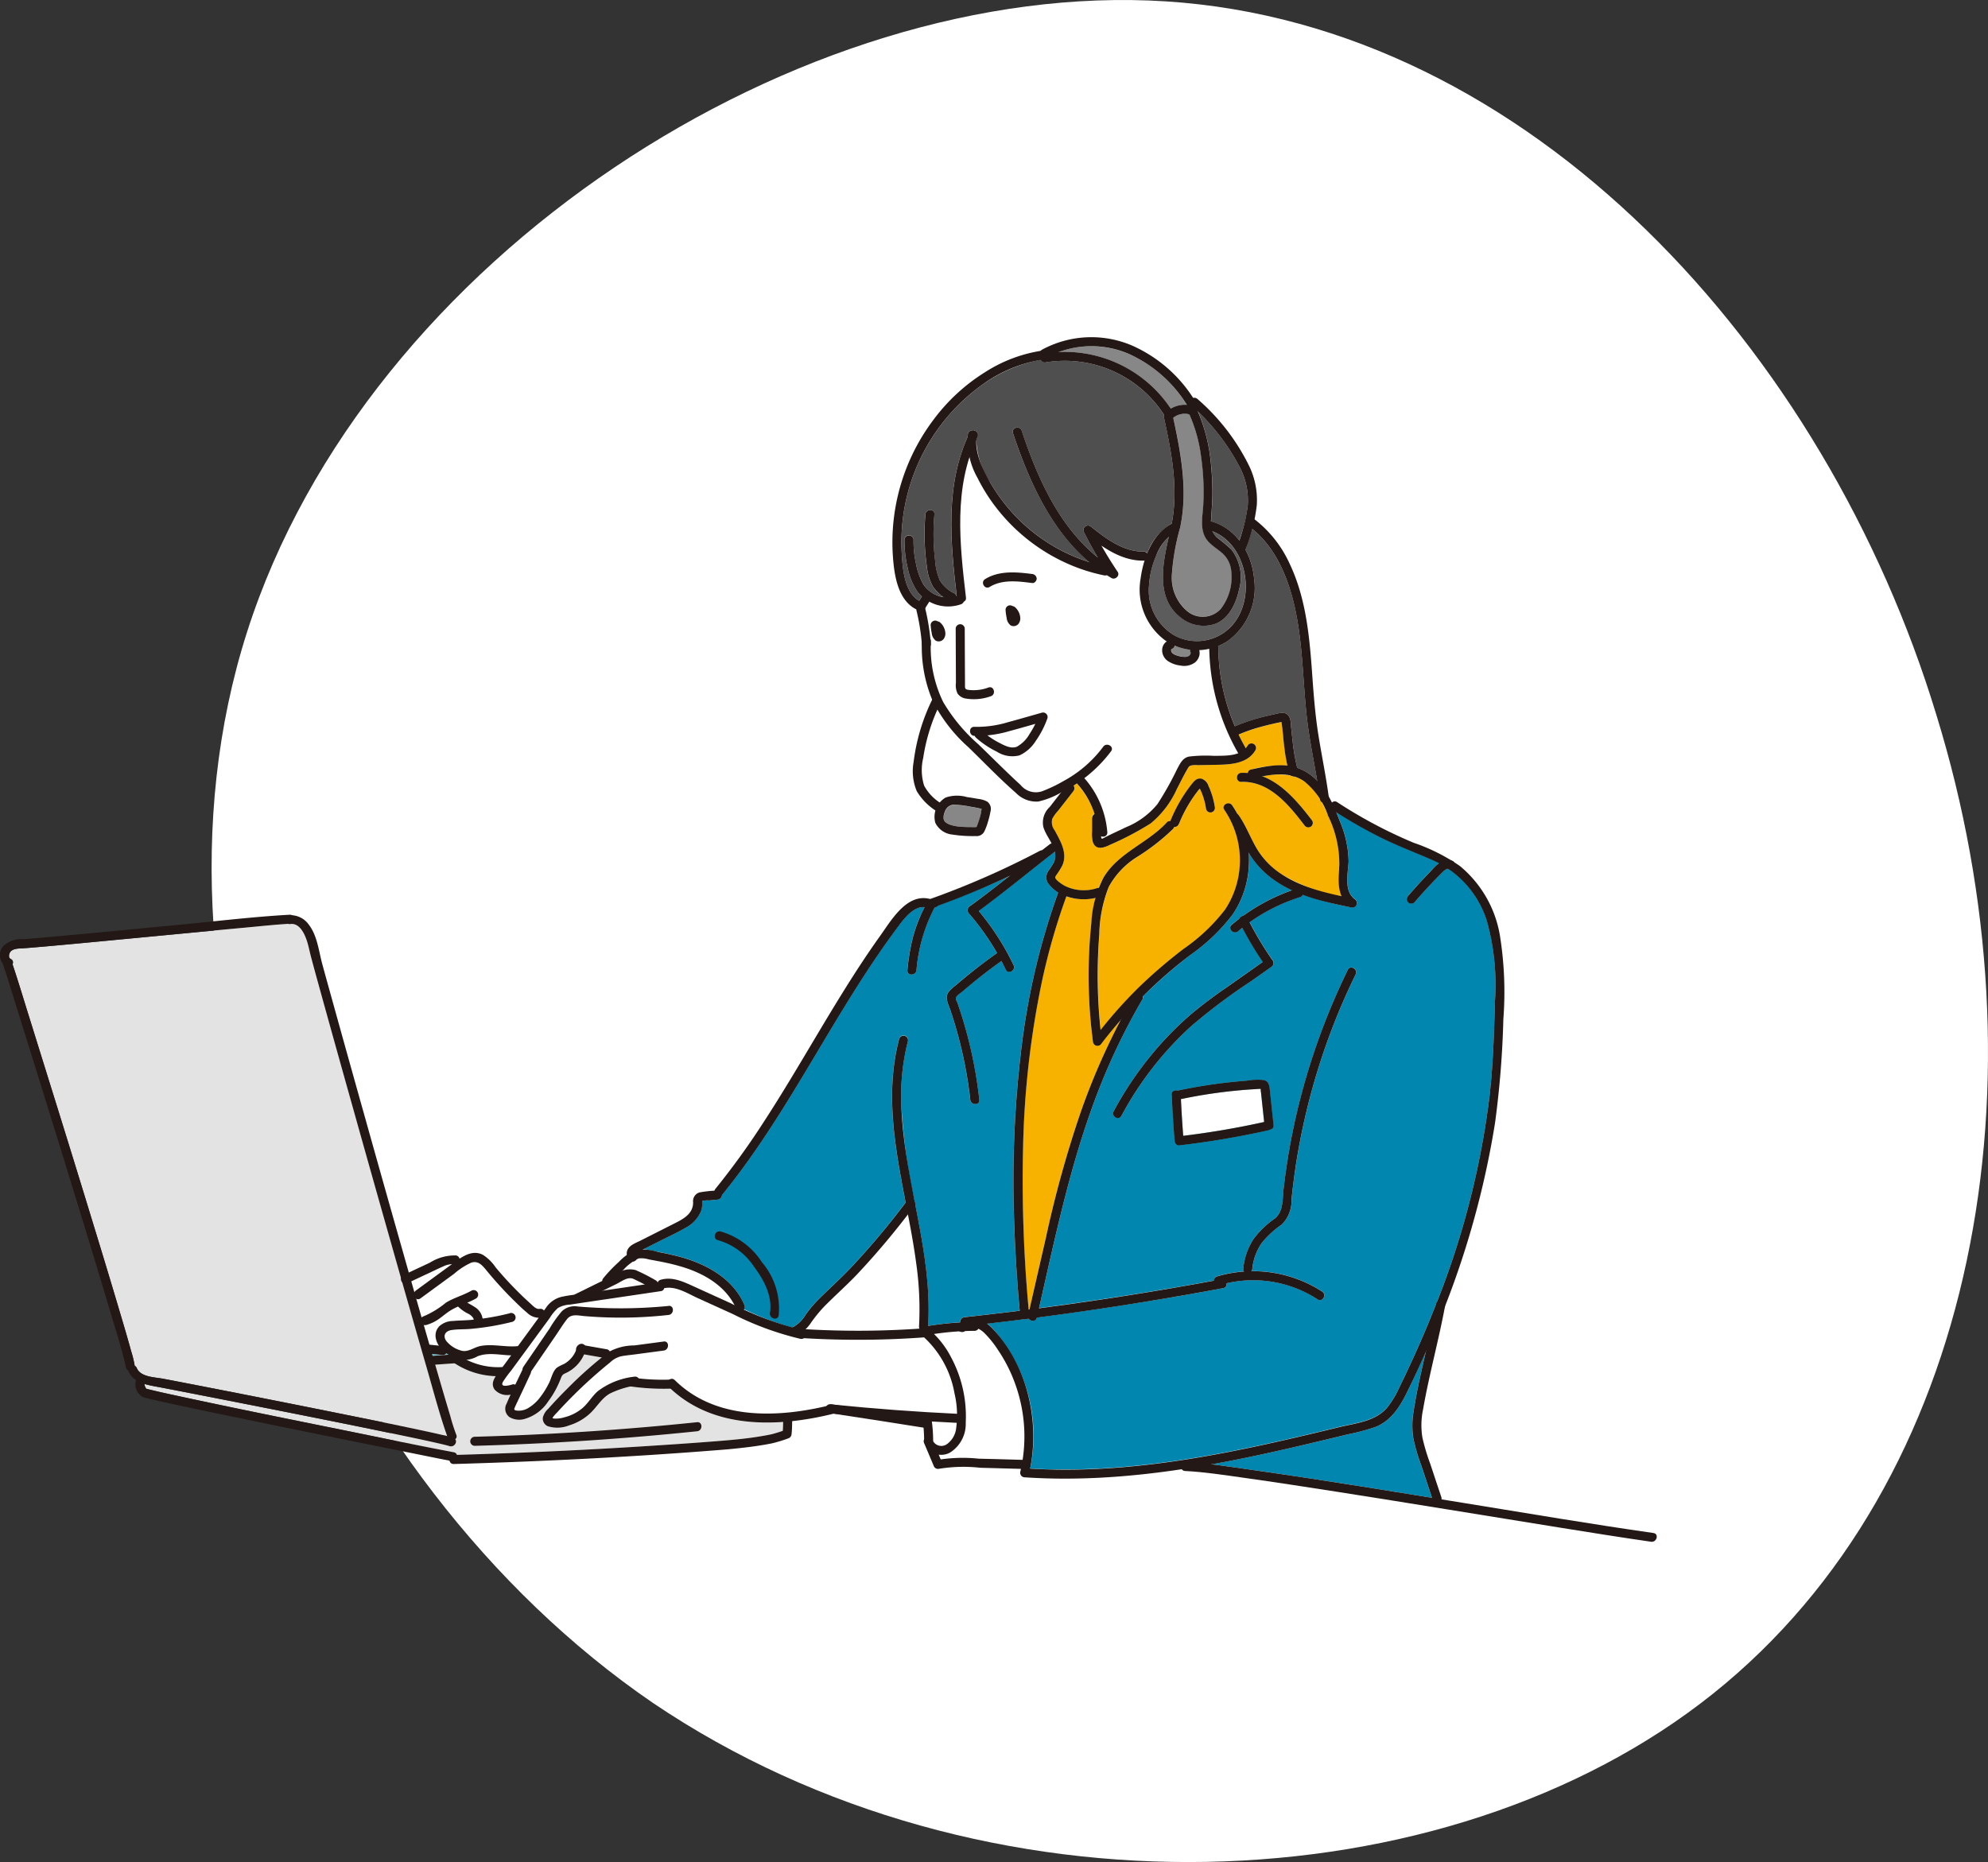 <svg xmlns="http://www.w3.org/2000/svg" width="234.035" height="219.25"><rect width="100%" height="100%" fill="#333333" stroke="none"/><g data-name="グループ 891"><path data-name="blob (5)" d="M227.942 84.126c13.258 42.93 5.051 90.279-26.305 115.322s-85.86 27.357-124.792 1.052c-38.721-26.516-61.87-81.862-47.77-126.055S94.312-2.576 137.242.16s77.653 41.036 90.7 83.966z" fill="#fff"/><g data-name="グループ 888"><g data-name="AdobeStock_534711340 [更新済み]切り抜き"><path data-name="パス 587" d="M138.602 48.895a.174.174 0 00.044-.019c.049-.02.1-.034.146-.049a2.92 2.92 0 01.3-.073.393.393 0 00.073-.015q.088-.015-.029 0a.792.792 0 01.151-.015 2.14 2.14 0 01.306 0c.049 0 .1.01.151.01h.015a.085.085 0 01.034 0c.078.015.156.034.234.054a18.253 18.253 0 011.383 4.986 28.9 28.9 0 01.248 5.765c-.092 1.461-.472 3.092.643 4.266.472.5 1.071.857 1.588 1.3a3.192 3.192 0 011.047 1.928 6.143 6.143 0 01-1.222 4.665 2.878 2.878 0 01-3.935.253 5.144 5.144 0 01-1.811-4.3 27.262 27.262 0 01.983-5.58c.911-4.329.1-8.643-.823-12.9a2.966 2.966 0 01.477-.287z" fill="#dbdcdc"/><g data-name="グループ 880"><path data-name="パス 588" d="M124.046 173.021a72.714 72.714 0 01-2.766-.112 19 19 0 00-4.484-16.556 3.95 3.95 0 00-.589-.506c1.46-.171 2.921-.341 4.382-.526a.589.589 0 00.307-.039l.215-.029a.526.526 0 00.964-.117v-.01q7.618-.993 15.2-2.259c2.255-.38 4.5-.784 6.749-1.2a.449.449 0 00.37-.57 13.922 13.922 0 0110.728 1.894c.574.375 1.11-.545.536-.92a14.922 14.922 0 00-8.337-2.4.548.548 0 00.112-.287 6.533 6.533 0 011.135-3.068 11.383 11.383 0 012.337-2.147 3.906 3.906 0 001.144-2.951c.132-1.3.292-2.591.487-3.881a78.963 78.963 0 013.725-14.715 77.552 77.552 0 013.34-7.9c.3-.614-.619-1.154-.92-.536a79.978 79.978 0 00-5.41 14.438q-1.009 3.769-1.636 7.626-.307 1.87-.521 3.754c-.141 1.208 0 2.635-1.028 3.462a10.641 10.641 0 00-2.532 2.454 7.655 7.655 0 00-1.183 3.462.441.441 0 00.078.322 14.768 14.768 0 00-3.146.57.5.5 0 00-.37.5q-10.255 1.892-20.607 3.248c2.22-9.777 4.245-19.623 8.326-28.841a76.029 76.029 0 013.846-7.533.5.5 0 00.068-.351 62.038 62.038 0 015.654-4.923 21.964 21.964 0 004.923-4.738 11.263 11.263 0 001.9-6.014 11.473 11.473 0 00-.039-1.232c.054.088.1.18.156.263a10.381 10.381 0 002.946 3.024 13.292 13.292 0 002 1.135 22.336 22.336 0 00-5.731 3 .61.61 0 00-.443.321c-.316.243-.628.492-.935.75-.521.443.234 1.193.755.755.166-.141.336-.273.507-.409a40.41 40.41 0 002.41 4.017q-2.169 1.526-4.338 3.058a51.663 51.663 0 00-4.217 3.194 39.5 39.5 0 00-4.708 4.879 40.746 40.746 0 00-4.29 6.452c-.322.6.594 1.144.92.536a39.222 39.222 0 018.205-10.557 69.771 69.771 0 017.017-5.269c.8-.565 1.607-1.135 2.411-1.7a.544.544 0 00.189-.73 39.284 39.284 0 01-2.741-4.529 21.219 21.219 0 015.931-2.965.509.509 0 00.322-.273 38.672 38.672 0 005.717 1.49.535.535 0 00.409-.974c-1.324-.984-.793-3.063-.73-4.431a12.593 12.593 0 00-1.081-4.869 45.448 45.448 0 00-.365-.945 57.111 57.111 0 005.313 3.019c1.952.969 3.983 1.724 5.975 2.6q.416.183.8.394a10.393 10.393 0 00-1.232 1.208q-1.242 1.286-2.406 2.644a.551.551 0 000 .755.541.541 0 00.755 0q1.023-1.19 2.1-2.327c.355-.375.716-.74 1.081-1.105a3.145 3.145 0 01.448-.4c.107-.068.272-.156.341-.122a11.661 11.661 0 014.553 6.15 28.081 28.081 0 01.949 9.408c-.1 3.749-.219 7.518-.643 11.248a98.215 98.215 0 01-6.578 25.175q-1.219 3.075-2.609 6.077c-.458.993-.926 1.987-1.408 2.97a11.5 11.5 0 01-1.427 2.376c-1.378 1.656-3.7 1.855-5.677 2.332a458.157 458.157 0 01-6.676 1.578c-8.843 2.011-17.837 3.594-26.937 3.413z" fill="#0086af"/><path data-name="パス 589" d="M119.202 71.367a.5.5 0 00-.292-.088.534.534 0 00-.375.156.527.527 0 00-.156.375 5.786 5.786 0 00.122.915 1.291 1.291 0 00.472.911.737.737 0 001.027-.351 1.007 1.007 0 00.112-.5 1.956 1.956 0 00-.078-.448 1.86 1.86 0 00-.521-.823.574.574 0 00-.312-.141z" fill="#71c6d2"/><path data-name="パス 590" d="M110.7 73.31a.571.571 0 00-.311-.141.5.5 0 00-.292-.088.535.535 0 00-.375.156.524.524 0 00-.156.375 5.731 5.731 0 00.122.915 1.291 1.291 0 00.472.911.738.738 0 001.028-.351 1.008 1.008 0 00.112-.5 1.956 1.956 0 00-.078-.448 1.859 1.859 0 00-.521-.823z" fill="#71c6d2"/><path data-name="パス 591" d="M116.651 81.977c.643-.224.366-1.251-.282-1.027a4.96 4.96 0 01-2.381.278c-.375-.063-.385-.175-.385-.531 0-.458 0-.91-.005-1.368q-.014-2.659-.024-5.317a.534.534 0 00-1.067 0l.029 6.379a2.29 2.29 0 00.19 1.266 1.459 1.459 0 00.993.594 5.887 5.887 0 002.931-.278z" fill="#71c6d2"/><path data-name="パス 592" d="M116.507 69.113c1.49-.92 3.355-.672 5.006-.463.287.039.531-.273.531-.531a.587.587 0 00-.531-.531c-1.855-.239-3.876-.424-5.541.6-.582.365-.047 1.285.535.925z" fill="#71c6d2"/><path data-name="パス 593" d="M122.649 83.901c-1.319.375-2.639.76-3.963 1.115a12.711 12.711 0 01-3.983.555c-.687-.039-.681 1.028 0 1.066h.039a.5.5 0 00.146.214 10.711 10.711 0 002.459 1.651 3.391 3.391 0 002.659.433 4.45 4.45 0 001.928-1.719 10.839 10.839 0 001.368-2.659.533.533 0 00-.653-.653z" fill="#71c6d2"/><path data-name="パス 594" d="M119.713 87.913c-.687.292-1.48-.141-2.084-.453a9.353 9.353 0 01-1.378-.867 17.054 17.054 0 002.566-.506c1.023-.273 2.036-.565 3.053-.852a10.338 10.338 0 01-.652 1.154 3.952 3.952 0 01-1.5 1.529z" fill="#71c6d2"/><path data-name="パス 595" d="M149.48 128.303c-.053-.5-.142-1.008-.707-1.139a7.659 7.659 0 00-2.054.083 61.308 61.308 0 00-8.093 1.164.5.5 0 00-.687.487c.078 1.812.2 3.623.341 5.429.019.263.229.57.531.531a102.183 102.183 0 0010.5-1.772.491.491 0 00.219-.107.431.431 0 00.39-.5q-.219-2.089-.443-4.178z" fill="#71c6d2"/><path data-name="パス 596" d="M148.404 128.173c-.01-.024 0-.039 0 0z" fill="#71c6d2"/><path data-name="パス 597" d="M147.64 128.252c.253-.015.511-.039.769-.039v.093c0 .17.039.351.054.521l.35 3.282q-4.718 1.045-9.52 1.626-.168-2.155-.268-4.319a58.146 58.146 0 016.861-1.032 44.66 44.66 0 011.748-.131z" fill="#fff"/><path data-name="パス 598" d="M84.522 146.026a7.482 7.482 0 014.246 3.131c1.159 1.534 2.187 3.452 1.875 5.439-.107.672.92.959 1.028.282a8.4 8.4 0 00-1.982-6.262 8.555 8.555 0 00-4.879-3.618c-.667-.136-.954.891-.282 1.028z" fill="#71c6d2"/><path data-name="パス 599" d="M82.063 167.46q-13.06 1.358-26.192 1.714a.534.534 0 000 1.067q13.126-.357 26.192-1.714c.677-.069.682-1.135 0-1.067z" fill="#71c6d2"/><path data-name="パス 600" d="M111.211 96.717c.049.059.015.025 0 0z" fill="#71c6d2"/><path data-name="パス 601" d="M112.276 94.765a11.075 11.075 0 012 .239c.394.063.788.132 1.173.229a.992.992 0 00.141.034 1.944 1.944 0 00-.088.448 10.227 10.227 0 01-.307 1.071c-.063.18-.126.37-.2.541-.01.015-.024.049-.034.068h-.029c-.638-.01-1.271 0-1.9-.053-.083-.01-.17-.015-.253-.024a.772.772 0 01-.1-.015.288.288 0 01-.063-.01 4.879 4.879 0 01-.531-.112c-.078-.02-.151-.044-.224-.068l-.156-.059a1.634 1.634 0 01-.161-.083l-.073-.044c-.01 0-.053-.039-.083-.054s-.083-.068-.1-.088-.043-.049-.068-.073a2.048 2.048 0 01-.078-.131 1.3 1.3 0 00-.053-.175.818.818 0 00-.005-.112c0-.029.01-.166.01-.175a2.348 2.348 0 01.166-.575 1.167 1.167 0 011.023-.769z" fill="#878787"/><path data-name="パス 602" d="M152.669 72.681c.833 4.509.73 9.13 1.432 13.659.292 1.87.652 3.725.969 5.595a5.98 5.98 0 00-2.1-1.432c-.083-.034-.166-.058-.249-.088a21.916 21.916 0 01-.526-2.975c-.068-.57-.126-1.14-.185-1.709-.053-.487-.02-1.159-.385-1.534-.429-.438-1.052-.214-1.573-.1-.57.122-1.135.253-1.7.4a21.987 21.987 0 00-2.965 1.032 24.308 24.308 0 01-1.963-9.31.529.529 0 00-.024-.156 6.09 6.09 0 001.09-.565 7.717 7.717 0 003.151-7.358 8.853 8.853 0 00-1.022-3.413c0-.015.014-.029.019-.044.278-.794.555-1.592.784-2.405 3.1 2.5 4.548 6.6 5.249 10.4z" fill="#4f4f4f"/><path data-name="パス 603" d="M140.179 76.854a.123.123 0 00-.01-.024v-.01c-.01-.024-.014-.024 0 .015v.044c0-.024-.019.078-.019.1 0 .015-.015.029-.02.044a.832.832 0 01-.068.107c.073-.1-.044.034-.058.054s-.01.01-.01.015 0 0-.015.01c-.029.015-.058.034-.087.049.02-.015-.117.044-.141.049l-.1.024a1.784 1.784 0 01-.36 0c-.005 0-.088-.01-.1-.01-.069-.01-.131-.024-.2-.039a3.808 3.808 0 01-.322-.083c-.087-.024-.175-.058-.263-.088-.014 0-.083-.039-.1-.044a1.333 1.333 0 01-.141-.083l-.063-.044c-.039-.034-.078-.073-.117-.107-.015-.01-.015-.015-.02-.015s0-.01-.01-.024-.039-.083-.044-.093-.015-.054-.015-.058c0-.024-.015-.136 0-.151a.386.386 0 01-.009.068.368.368 0 01.014-.073v-.024c0-.005.015-.029.024-.044l.01-.01c.005 0 .01-.01.02-.01a.588.588 0 00.355-.38 6.667 6.667 0 001.826.487.694.694 0 00.048.351z" fill="#878787"/><path data-name="パス 604" d="M138.27 74.829a6.139 6.139 0 01-3.009-5.863 10.5 10.5 0 01.837-3.506 6.278 6.278 0 011.509-2.284c-.725 3.165-1.549 7.139 1.276 9.437a4.287 4.287 0 004.241.818c1.587-.653 2.4-2.41 2.741-3.993a5.336 5.336 0 00-.891-4.738 22.315 22.315 0 00-1.729-1.441 1.938 1.938 0 01-.5-.687c4.27 1.661 5.249 8.453 1.875 11.492a5.575 5.575 0 01-6.359.764z" fill="#5c5c5c"/><path data-name="パス 605" d="M138.602 48.895a.174.174 0 00.044-.019c.049-.02.1-.034.146-.049a2.92 2.92 0 01.3-.073.393.393 0 00.073-.015q.088-.015-.029 0a.792.792 0 01.151-.015 2.14 2.14 0 01.306 0c.049 0 .1.01.151.01h.015a.085.085 0 01.034 0c.078.015.156.034.234.054a18.253 18.253 0 011.383 4.986 28.9 28.9 0 01.248 5.765c-.092 1.461-.472 3.092.643 4.266.472.5 1.071.857 1.588 1.3a3.192 3.192 0 011.047 1.928 6.143 6.143 0 01-1.222 4.665 2.878 2.878 0 01-3.935.253 5.144 5.144 0 01-1.811-4.3 27.262 27.262 0 01.983-5.58c.911-4.329.1-8.643-.823-12.9a2.966 2.966 0 01.477-.287z" fill="#878787"/><path data-name="パス 606" d="M145.891 54.9a8.455 8.455 0 011 4.587 16.722 16.722 0 01-1.008 4.134 6.355 6.355 0 00-3.3-2.225c0-.073 0-.146.005-.224.048-1.071.156-2.118.151-3.19a35.06 35.06 0 00-.2-3.652 20.4 20.4 0 00-1.485-5.834 24.3 24.3 0 014.84 6.408z" fill="#4f4f4f"/><path data-name="パス 607" d="M133.027 41.731a15.173 15.173 0 016.676 5.941 3.242 3.242 0 00-1.88.438 15.069 15.069 0 00-13.225-6.661 11.346 11.346 0 018.429.287z" fill="#878787"/><path data-name="パス 608" d="M106.152 65.052a22.835 22.835 0 019.7-19.9 17.345 17.345 0 016.647-2.79.547.547 0 00.594.3 13.934 13.934 0 0113.961 6.213.536.536 0 00-.019.307c.9 4.139 1.7 8.3.9 12.5a.578.578 0 00-.18.063 6.712 6.712 0 00-2.693 3.375.478.478 0 00-.4-.175c-2.4.039-4.417-1.5-6.213-2.922a.535.535 0 00-.838.643 45.441 45.441 0 001.651 3c-4.612-3.7-7.143-9.422-8.989-14.954-.214-.648-1.246-.37-1.027.282 1.87 5.6 4.436 11.331 8.979 15.183a20.76 20.76 0 01-11.638-9.344 9.623 9.623 0 01-1.655-5.069c.043-.1.083-.2.131-.3a.558.558 0 00-.735-.745.409.409 0 00-.39.385c-.015.117-.019.234-.029.346-2.644 5.9-2.016 12.471-1.285 18.728h-.01a.481.481 0 00-.234-.3 4.142 4.142 0 01-1.748-1.548 7.066 7.066 0 01-.551-2.332 25.66 25.66 0 01-.083-5.434c.058-.682-1-.677-1.066 0a26.645 26.645 0 00.175 6.135 5.888 5.888 0 00.764 2.444 4.352 4.352 0 001.174 1.139 3.344 3.344 0 01-2.327-1.456 8.016 8.016 0 01-.891-2.483 12.026 12.026 0 01-.287-2.8.534.534 0 00-1.067 0 13.52 13.52 0 00.371 3.277 7.678 7.678 0 001.164 2.844 4.464 4.464 0 00.526.565.639.639 0 00-.053.058c-.093.151-.19.3-.283.448-1.772-.984-1.947-3.944-2.05-5.687z" fill="#4f4f4f"/><path data-name="パス 609" d="M120.142 92.418c-1.689-1.548-3.306-3.185-4.957-4.777a20.37 20.37 0 01-4.139-4.972 14.62 14.62 0 01-1.456-7.182.518.518 0 00-.059-.258 26.247 26.247 0 00-.6-3.579c0-.015-.015-.024-.02-.034a.023.023 0 01.005-.015l.01-.01c.161-.253.322-.5.482-.755a4.523 4.523 0 003.715.316.617.617 0 00.346-.316.413.413 0 00.253-.463c-.638-5.454-1.3-11.268.414-16.561a13.179 13.179 0 00.954 2.479 21.055 21.055 0 002.527 3.91 21.858 21.858 0 007.338 5.829 21.06 21.06 0 005.025 1.719.555.555 0 00.326-.029c.18.112.351.234.536.341.443.258 1.032-.278.73-.73-.677-1-1.3-2.026-1.9-3.077a8.714 8.714 0 004.991 1.763.473.473 0 00.083-.01 13.115 13.115 0 00-.467 2.1 7.451 7.451 0 002.878 7.28c.068.049.142.088.209.131a1.272 1.272 0 00-.55 1.032 1.54 1.54 0 00.721 1.31 3.341 3.341 0 001.437.5 2.139 2.139 0 001.729-.38 1.544 1.544 0 00.472-.716 1.214 1.214 0 000-.721 6.463 6.463 0 001.179-.156 25.532 25.532 0 003.4 12.281 8.785 8.785 0 01-2.883.312 16.23 16.23 0 00-2.922.088c-.755.156-1.067.867-1.4 1.485a36.274 36.274 0 01-2.313 4.12 9.281 9.281 0 01-3.686 2.707c-.809.394-1.636.76-2.439 1.173-.068.034-.136.078-.2.107-.18.078-.214.141-.282-.039a.537.537 0 01-.024-.161.509.509 0 00.75-.463 10.675 10.675 0 00-2.727-6.369 15.607 15.607 0 003.175-3.18c.409-.55-.516-1.081-.92-.536a14.283 14.283 0 01-4.723 4.071 16.556 16.556 0 01-2.537 1.2 2.323 2.323 0 01-2.484-.769z" fill="#fff"/><path data-name="パス 610" d="M123.877 96.426a4.7 4.7 0 01.726-1c.584-.755 1.173-1.5 1.757-2.259a.571.571 0 00.02-.677c.127-.078.253-.156.38-.239a10.819 10.819 0 012.109 3.564.478.478 0 00-.3.463v1.612a3.839 3.839 0 00.1 1.271c.341.984 1.3.672 2 .317a35.756 35.756 0 004.8-2.522 11.134 11.134 0 003.092-4.071c.409-.779.789-1.573 1.232-2.328.112-.19.17-.326.375-.409a2.55 2.55 0 01.861-.054c.624-.01 1.242-.019 1.865-.034 1.739-.029 3.934-.029 4.918-1.748a.533.533 0 00-.92-.536 2.248 2.248 0 01-.229.316c-.3-.521-.574-1.047-.833-1.587a20.851 20.851 0 012.639-.92c.477-.131.959-.248 1.441-.36.248-.058.5-.112.75-.161.009 0 .127-.019.209-.039 0 .024.01.044.01.068.151.984.2 1.987.332 2.97.092.7.2 1.4.355 2.094a12.951 12.951 0 00-4.295.458.456.456 0 00-.375.409 6.4 6.4 0 00-.754-.02c-.682.024-.687 1.086 0 1.066 3.316-.112 5.59 2.717 7.421 5.1a.553.553 0 00.73.19.538.538 0 00.19-.73c-1.573-2.04-3.418-4.3-5.853-5.21a8.279 8.279 0 013.331-.092.522.522 0 00.394.107 4.537 4.537 0 011.208.589 6.643 6.643 0 011.855 2.118.412.412 0 00.176.3 16.267 16.267 0 01.75 1.6 12.956 12.956 0 011.334 5.829 7.872 7.872 0 00.268 3.662 20.061 20.061 0 01-7.148-2.649 9.229 9.229 0 01-2.853-2.985c-.745-1.271-1.252-2.664-2.094-3.881a.509.509 0 00-.155-.151 10.742 10.742 0 00-.623-1.032c-.39-.56-1.311-.029-.921.536a10.529 10.529 0 01.078 11.75 21.7 21.7 0 01-4.87 4.611 59.223 59.223 0 00-5.273 4.529 52.5 52.5 0 00-4.5 5.035 60.078 60.078 0 01-.161-11.229 16.089 16.089 0 011.106-5.61 9.481 9.481 0 013.34-3.545 25.116 25.116 0 004.236-3.3.5.5 0 00.126-.234.551.551 0 00.575-.385 16.026 16.026 0 012-3.579c.1-.131.19-.258.292-.385.01-.015.083-.088.151-.166a3.775 3.775 0 01.185.4 8.315 8.315 0 01.555 2.021.532.532 0 00.653.37.54.54 0 00.37-.653 9.109 9.109 0 00-.735-2.439 1.33 1.33 0 00-.823-.867c-.516-.117-.857.258-1.145.618a17.65 17.65 0 00-2.536 4.392.469.469 0 00-.434.156c-2.24 2.43-5.7 3.555-7.436 6.481a7.969 7.969 0 00-.584 1.222.475.475 0 00-.18.024 5.005 5.005 0 01-3.847-.3c-.243-.141-1.062-.657-1.072-.964 0-.112.186-.336.244-.433a9.224 9.224 0 00.575-.935c.686-1.456-.2-2.9-.876-4.168a1.575 1.575 0 01-.292-1.354z" fill="#f7b200"/><path data-name="パス 611" d="M121.096 154.2a163.731 163.731 0 01-.667-18.991 106.115 106.115 0 012.226-19.643 75.2 75.2 0 012.882-10.016 6.3 6.3 0 003.424.18 20.741 20.741 0 00-.482 2.941 60.115 60.115 0 00-.322 6.554 60.744 60.744 0 00.506 7.406.538.538 0 00.993.268 52.603 52.603 0 012.27-2.8 83.51 83.51 0 00-4.709 10.849 131.716 131.716 0 00-4.085 14.735q-.972 4.251-1.948 8.5a.667.667 0 00-.1.015z" fill="#f7b200"/><path data-name="パス 612" d="M141.377 92.704a.182.182 0 00.014-.024c.001.015.001.019-.014.024z" fill="#71c6d2"/><path data-name="パス 613" d="M77.661 146.127c1.018-.511 2.065-.989 3.049-1.563a3.864 3.864 0 001.821-1.992 2.464 2.464 0 00.127-.647c.01-.136-.039-.487.024-.531a3.447 3.447 0 01.8-.049c.326-.029.652-.063.984-.093a.558.558 0 00.506-.526c7.031-8.609 11.872-18.684 18.07-27.863q1.308-1.936 2.708-3.808c.711-.945 1.772-2.352 3.1-2.24a17.775 17.775 0 00-1.325 3.326 24.7 24.7 0 00-.706 4.09c-.068.682.993.677 1.066 0a19.249 19.249 0 012.137-7.372c0-.01.005-.015.01-.024.034 0 .068-.015.1-.02a.455.455 0 00.307-.195c2.8-1.057 5.59-2.162 8.312-3.418a138.73 138.73 0 01-4.587 3.5.544.544 0 00-.107.838 29 29 0 013.316 4.674 67.297 67.297 0 00-3.881 2.966q-.482.394-.949.8a4.948 4.948 0 00-.9.847c-.443.648-.01 1.4.215 2.05a50.78 50.78 0 012.361 10.611c.073.672 1.139.682 1.066 0a51.891 51.891 0 00-2.011-9.7c-.117-.37-.234-.735-.356-1.1-.068-.2-.136-.4-.2-.594-.049-.131-.219-.419-.195-.565.044-.316.555-.6.784-.8q.474-.409.949-.8a64.837 64.837 0 013.642-2.781c.175.331.346.667.506 1.008.3.618 1.213.078.921-.536a30.241 30.241 0 00-4.115-6.374c3.048-2.245 5.97-4.645 8.96-6.968a1.924 1.924 0 01-.073 1.2 11.953 11.953 0 01-.643 1.018 1.327 1.327 0 00-.136 1.393 3.774 3.774 0 001.256 1.188 83.49 83.49 0 00-4.373 18.669 129.678 129.678 0 00-.813 20.062c.112 3.511.341 7.017.652 10.518q-3.25.409-6.51.76a.574.574 0 00-.506.614 35.107 35.107 0 00-3.769.424c.3-4.87-.609-9.632-1.529-14.389a.487.487 0 00-.034-.185 71.24 71.24 0 01-1.593-11.628 25.769 25.769 0 01.779-7.329.533.533 0 00-1.028-.282c-1.695 6.4-.477 12.865.76 19.268a87.645 87.645 0 01-6.516 7.752c-1.193 1.251-2.479 2.4-3.7 3.618a13.975 13.975 0 00-1.553 1.841 3.851 3.851 0 01-1.529 1.48.473.473 0 00-.068.039 35.967 35.967 0 01-5.658-2.157.547.547 0 00.034-.516c-1.3-3.063-4.4-4.782-7.47-5.634a30.79 30.79 0 00-2.687-.6 15.788 15.788 0 00-1.7-.322c.112-.058.224-.112.336-.17.52-.257 1.041-.524 1.562-.783z" fill="#0086af"/><path data-name="パス 614" d="M74.492 148.539a.481.481 0 00.453-.273 1.408 1.408 0 01.239-.088 2.952 2.952 0 011.2.117c.4.073.8.146 1.208.224.833.161 1.665.346 2.483.584 2.576.74 5.1 2.128 6.379 4.548a13.496 13.496 0 01-.389-.18l-4.368-1.986c-1.232-.561-2.537-1.193-3.915-.789a.492.492 0 00-.346.321.481.481 0 00-.239-.267 21.771 21.771 0 00-2.371-1.208 1.936 1.936 0 00-1.588.141c.034-.034.063-.068.1-.1a12.642 12.642 0 011.154-1.044z" fill="#fff"/><path data-name="パス 615" d="M72.563 151.191c.57-.282 1.33-.886 1.972-.619a13.323 13.323 0 011.344.672l-4.149.614c-.249.034-.492.073-.74.107l1.578-.774z" fill="#fff"/><path data-name="パス 616" d="M64.718 155.174a5.106 5.106 0 01.969-1.173 3.051 3.051 0 011.392-.395c.5-.073 1-.146 1.5-.224 1-.145 2-.3 3-.443l6.218-.92a.411.411 0 00.375-.336c1.344-.317 2.8.628 3.969 1.159q2.082.949 4.168 1.894a35.718 35.718 0 007.918 2.9.522.522 0 00.4-.073h.01a106.5 106.5 0 0014.151-.1 11.978 11.978 0 013.569 6.6 14.037 14.037 0 01.3 2.41q-7.319-.35-14.609-1.1c-.073-.01-.146-.024-.224-.034a.557.557 0 00-.536.219c-6.043 1.407-13.123 1.607-17.856-3.053a.49.49 0 00-.647-.059 26.384 26.384 0 01-3.618-.146.53.53 0 00-.531-.2 8.72 8.72 0 00-4.3 1.724c-.657.594-1.1 1.383-1.768 1.963a5.238 5.238 0 01-2.132 1.091 3.332 3.332 0 01-1.218.151c-.234-.039-.219-.049-.073-.248s.36-.4.536-.594q.95-1.037 1.943-2.021 1.994-1.972 4.178-3.74a2.879 2.879 0 011.261-.72c.56-.112 1.139-.161 1.7-.234a1288 1288 0 013.36-.448c.667-.088.677-1.154 0-1.067-1.154.156-2.308.307-3.462.463a6.638 6.638 0 00-2.888.691.453.453 0 00-.312-.243c-.862-.151-1.729-.307-2.59-.458a.548.548 0 00-.9.063.438.438 0 00-.151.239.63.63 0 000 .214 3.275 3.275 0 01-.779 1.183 3.31 3.31 0 01-.672.492 5.771 5.771 0 00-.794.409c-.516.409-.657 1.232-.94 1.8a10.105 10.105 0 01-1.1 1.758 4.793 4.793 0 01-1.4 1.237 2.193 2.193 0 01-.886.278c-.146.01-.648.044-.716-.151-.025-.064.083-.258.1-.307.083-.2.185-.4.278-.6.165-.351.326-.7.492-1.047.351-.745.7-1.495 1.047-2.24a.567.567 0 00.053-.243c.01-.01.02-.024.029-.034l2.834-4.134c.453-.662.882-1.359 1.373-2 .516-.667 1.315-.428 2.055-.365a50.644 50.644 0 009.909-.136c.672-.073.682-1.139 0-1.066a58.187 58.187 0 01-10.737.058 2.177 2.177 0 00-1.821.565 14.322 14.322 0 00-1.451 2.04l-3.078 4.495a.479.479 0 00-.093.292c-.282.6-.579 1.208-.867 1.816a.468.468 0 00-.385-.029c-.336.107-1.461.4-1.076-.311a13.261 13.261 0 01.964-1.32c.609-.828 1.212-1.656 1.821-2.483s1.213-1.656 1.821-2.484c.3-.414.609-.828.911-1.241z" fill="#fff"/><path data-name="パス 617" d="M109.843 169.7a.678.678 0 00.02-.1 16.817 16.817 0 00-.161-2.22c.974.058 1.953.112 2.927.161-.02.195-.039.39-.073.584a2.665 2.665 0 01-1.091 1.919 1.138 1.138 0 01-1.626-.342z" fill="#fff"/><path data-name="パス 618" d="M53.927 153.84a4.975 4.975 0 001.261.881 1.353 1.353 0 01.141.093.479.479 0 01.054.039 2.409 2.409 0 01.253.248.449.449 0 01.039.058c.015.02.024.044.039.064a.023.023 0 00.005.014 1.326 1.326 0 01.039.127v.014c-.1.01-.195.024-.292.034-.716.063-1.432.063-2.148.127a2.44 2.44 0 00-1.568.589 1.763 1.763 0 00-.093 2.308c-.365-.039-.73-.073-1.1-.112-.219-.77-.443-1.539-.662-2.308a.506.506 0 00.268-.005 4.879 4.879 0 001.5-.711c.438-.307.838-.662 1.286-.95a7.438 7.438 0 01.969-.511z" fill="#fff"/><path data-name="パス 619" d="M50.942 159.645c-.02-.073-.044-.151-.063-.224.419.044.833.083 1.251.127a.461.461 0 00.419-.215c.083.059.171.117.258.171l-1.831.131a.1.1 0 00-.039.005z" fill="#71c6d2"/><path data-name="パス 620" d="M59.162 160.965a8.316 8.316 0 01-4.173-.833 6.9 6.9 0 001.246-.428c1.242-.482 2.61-.141 3.93-.1l-1 1.369z" fill="#fff"/><path data-name="パス 621" d="M57.205 149.516a45.157 45.157 0 003.141 3.467c.55.54 1.1 1.091 1.695 1.583a2.26 2.26 0 001.363.608c-.3.414-.6.828-.911 1.242l-1.534 2.089c-1.475.156-2.951-.292-4.422 0-.73.146-1.431.75-2.2.551a3.421 3.421 0 01-1.821-1.169c-.419-.643-.063-1.154.618-1.261.73-.117 1.5-.073 2.24-.136a31.32 31.32 0 004.933-.833.533.533 0 00-.283-1.027 30.1 30.1 0 01-3.219.628 2.041 2.041 0 00-.959-1.373c-.214-.146-.443-.263-.667-.395-.053-.034-.112-.068-.166-.1 0 0-.01 0-.01-.01a9.546 9.546 0 001.037-.5.533.533 0 00-.536-.92c-.969.55-2.065.833-3.015 1.417a10.512 10.512 0 01-2.615 1.6.531.531 0 00-.244.146c-.209-.73-.414-1.461-.623-2.191a.421.421 0 00.467-.054l3.964-2.9a8.4 8.4 0 012-1.3c.8-.282 1.285.253 1.758.828z" fill="#fff"/><path data-name="パス 622" d="M50.83 149.74c.438-.2.877-.424 1.325-.614a2.878 2.878 0 011.066-.277c-.044.034-.092.068-.136.1l-4.134 3.024a.527.527 0 00-.156.175c-.122-.428-.244-.852-.365-1.28l2.405-1.125z" fill="#fff"/><path data-name="パス 623" d="M15.854 160.809a13.02 13.02 0 00-.4-1.67c-.331-1.208-.682-2.41-1.037-3.608a1124.32 1124.32 0 00-3.345-11.1q-2.023-6.632-4.081-13.254l-3.6-11.565c-.633-2.021-1.242-4.056-1.914-6.067a.452.452 0 00-.219-.633c-.3-.146-.2-.633-.02-.852.312-.37.925-.37 1.364-.394l.643-.044c.726-.058 1.451-.122 2.182-.185 2.362-.209 4.719-.433 7.075-.657 5.517-.521 11.034-1.057 16.551-1.568 1.626-.151 3.258-.326 4.884-.423a.519.519 0 00.248.019c1.213-.166 1.821 1.475 2.065 2.371.131.487.234.984.36 1.471.083.317.17.633.253.949.341 1.256.691 2.513 1.037 3.769q1.811 6.537 3.647 13.069 2.279 8.137 4.587 16.264l1.081 3.8a.565.565 0 00.054.38.674.674 0 00.078.088q1.453 5.12 2.931 10.231c.75 2.591 1.432 5.225 2.323 7.771l.044.122c-.209-.049-.414-.093-.623-.141-.92-.214-1.841-.414-2.766-.609-2.9-.619-5.8-1.208-8.707-1.792q-9.254-1.87-18.528-3.667-1.4-.27-2.79-.536c-1.018-.195-2.678-.19-3.126-1.252a.548.548 0 00-.253-.278z" fill="#e3e3e3"/><path data-name="パス 624" d="M92.152 168.473a10.584 10.584 0 01-1.281.4 29.84 29.84 0 01-1.889.336c-1.251.19-2.517.312-3.779.419-2.532.209-5.069.385-7.6.55q-7.7.511-15.417.833-4.2.175-8.409.3a.437.437 0 00-.36-.3c-4.222-.794-8.429-1.685-12.641-2.537-6.481-1.311-12.962-2.615-19.424-4.008-1.057-.229-2.108-.452-3.16-.7-.282-.068-.57-.131-.847-.209-.044-.015-.092-.024-.136-.039a1.028 1.028 0 01-.2-.56 14.528 14.528 0 001.548.341c.677.126 1.354.258 2.031.389q3.915.76 7.825 1.529c6.462 1.276 12.928 2.551 19.375 3.906 1.188.248 2.381.5 3.564.769.365.083.73.165 1.1.258.117.029.229.063.346.093.068.019.312.117.078.015.545.239 1.032-.438.716-.794a.405.405 0 00.136-.526 20.939 20.939 0 01-.691-2.157c-.468-1.549-.92-3.1-1.373-4.655-.141-.477-.273-.955-.414-1.431.764-.054 1.524-.107 2.289-.166.02.014.034.029.054.044a9.306 9.306 0 004.777 1.471 1.313 1.313 0 00-.146 1.558 1.694 1.694 0 001.923.55c-.17.375-.341.75-.5 1.13a1.223 1.223 0 00.341 1.583 2.264 2.264 0 001.67.248 4.942 4.942 0 002.892-2.094 10.8 10.8 0 001.086-1.787c.141-.287.268-.584.385-.881.127-.326.18-.482.511-.628a4.308 4.308 0 002.235-2.24c.7.122 1.393.249 2.089.37a51.136 51.136 0 00-4.032 3.642 51.092 51.092 0 00-2.274 2.4 2.025 2.025 0 00-.638 1.057.994.994 0 00.579.993 3.706 3.706 0 002.5-.088 6.419 6.419 0 002.483-1.412c.828-.765 1.339-1.777 2.352-2.347a8.736 8.736 0 012.493-.828 27.471 27.471 0 004.607.253.129.129 0 00.044-.005c3.628 3.395 8.458 4.261 13.245 3.92 0 .346-.015.7-.039 1.042z" fill="#e3e3e3"/><path data-name="パス 625" d="M115.2 171.755a21.371 21.371 0 00-4.465.068l-.234-.55a2.329 2.329 0 001.305-.209 3.977 3.977 0 001.884-3.535 14.707 14.707 0 00-1.738-7.733 11.3 11.3 0 00-1.982-2.707q1.519-.227 3.053-.317a.589.589 0 00.56-.024 45.87 45.87 0 011.174-.034.475.475 0 00.438-.263 2.86 2.86 0 01.662.467 12.162 12.162 0 011.622 2.006 17.984 17.984 0 012.181 4.421 18.189 18.189 0 01.725 8.546c-1.729-.048-3.457-.092-5.186-.141z" fill="#fff"/><path data-name="パス 626" d="M147.664 173.114c-1.675-.239-3.355-.5-5.045-.7q2.9-.519 5.771-1.135c2.3-.492 4.592-1.027 6.875-1.572 1.135-.269 2.264-.546 3.394-.818a24.888 24.888 0 003.258-.867c1.841-.725 2.883-2.376 3.72-4.081.774-1.573 1.5-3.17 2.215-4.777-.536 2.3-1.066 4.607-1.431 6.944a9.9 9.9 0 00-.044 3.238 21.162 21.162 0 00.891 3.077c.438 1.315.872 2.629 1.315 3.939-6.968-1.13-13.936-2.254-20.924-3.253z" fill="#0086af"/></g><g data-name="グループ 881" fill="#231815"><path data-name="パス 627" d="M108.529 75.491a16.318 16.318 0 001.266 7.031A18.309 18.309 0 00114.026 88c1.831 1.782 3.623 3.657 5.546 5.337a3.36 3.36 0 002.654 1.042 9.43 9.43 0 002.79-1.125 16.108 16.108 0 005.785-4.8c.409-.55-.516-1.081-.92-.536a14.284 14.284 0 01-4.723 4.071 16.532 16.532 0 01-2.537 1.2 2.323 2.323 0 01-2.483-.769c-1.69-1.549-3.306-3.185-4.957-4.777a20.387 20.387 0 01-4.139-4.972 14.626 14.626 0 01-1.456-7.182.533.533 0 00-1.066 0h.01z"/><path data-name="パス 628" d="M118.38 71.81a5.731 5.731 0 00.122.915 1.291 1.291 0 00.472.911.737.737 0 001.028-.351 1.008 1.008 0 00.112-.5 1.956 1.956 0 00-.078-.448 1.865 1.865 0 00-.521-.823.567.567 0 00-.375-.156.509.509 0 00-.375.156.544.544 0 00-.156.375.515.515 0 00.156.375 1.611 1.611 0 01.175.19c-.029-.034-.054-.073-.083-.107a1.378 1.378 0 01.17.3c-.02-.044-.034-.083-.054-.127a1.328 1.328 0 01.088.331c0-.049-.015-.092-.02-.141a.653.653 0 010 .17c.005-.049.015-.092.02-.141a.654.654 0 01-.039.136l.053-.127a.365.365 0 01-.049.088c.029-.034.053-.073.083-.107a.584.584 0 01-.053.058c.034-.029.073-.054.107-.083l-.049.029.127-.054c-.015 0-.024.01-.039.01.048 0 .092-.015.141-.019h-.044c.049 0 .093.015.141.019a.155.155 0 01-.044-.015c.044.019.083.034.126.054a.123.123 0 01-.034-.02c.034.029.073.054.107.083a.321.321 0 01-.039-.039l.083.107a.511.511 0 01-.049-.088c.02.044.034.083.054.127a3.518 3.518 0 01-.19-.843c0 .049.015.093.019.141-.014-.132-.029-.258-.034-.39a.566.566 0 00-.156-.375.544.544 0 00-.375-.156.535.535 0 00-.375.156.527.527 0 00-.156.375z"/><path data-name="パス 629" d="M109.562 73.606a5.7 5.7 0 00.122.915 1.287 1.287 0 00.472.911.737.737 0 001.027-.351 1.006 1.006 0 00.112-.5 1.984 1.984 0 00-.078-.448 1.869 1.869 0 00-.521-.823.568.568 0 00-.375-.156.509.509 0 00-.375.156.54.54 0 00-.156.375.511.511 0 00.156.375 1.558 1.558 0 01.175.19c-.029-.034-.053-.073-.082-.107a1.383 1.383 0 01.17.3l-.053-.127a1.338 1.338 0 01.087.331c0-.049-.014-.093-.019-.141a.664.664 0 010 .17c0-.049.014-.093.019-.141a.6.6 0 01-.039.136c.02-.044.034-.083.054-.127a.391.391 0 01-.049.088l.083-.107a.537.537 0 01-.054.058c.034-.029.073-.054.107-.083-.014.01-.034.019-.049.029.044-.019.083-.034.127-.054-.014 0-.024.01-.039.01.049 0 .093-.015.141-.019h-.044c.049 0 .093.015.141.019a.156.156 0 01-.044-.015c.044.019.083.034.127.054a.128.128 0 01-.034-.019c.034.029.073.053.107.083a.267.267 0 01-.038-.039c.029.034.053.073.082.107a.494.494 0 01-.049-.088c.02.044.034.083.053.127a3.553 3.553 0 01-.19-.842c.005.049.015.092.02.141a5.085 5.085 0 01-.034-.39.565.565 0 00-.156-.375.518.518 0 00-.375-.156.534.534 0 00-.375.156.523.523 0 00-.156.375z"/><path data-name="パス 630" d="M112.507 74.016l.029 6.379a2.291 2.291 0 00.19 1.266 1.46 1.46 0 00.993.594 5.889 5.889 0 002.931-.278c.643-.224.366-1.251-.282-1.027a4.96 4.96 0 01-2.381.278c-.375-.063-.385-.175-.385-.531 0-.458 0-.91-.005-1.368q-.014-2.659-.024-5.317a.534.534 0 00-1.067 0z"/><path data-name="パス 631" d="M116.507 69.112c1.49-.92 3.355-.672 5.006-.463.287.039.531-.273.531-.531a.587.587 0 00-.531-.531c-1.855-.239-3.876-.424-5.541.6-.584.36-.049 1.281.535.92z"/><path data-name="パス 632" d="M114.703 86.637a13.267 13.267 0 004.12-.55c1.378-.365 2.742-.769 4.115-1.159l-.653-.653a9.867 9.867 0 01-1.062 2.113 3.948 3.948 0 01-1.5 1.529c-.687.292-1.48-.141-2.084-.453a9.694 9.694 0 01-1.987-1.359c-.511-.453-1.266.3-.755.755a10.713 10.713 0 002.459 1.651 3.39 3.39 0 002.658.433 4.445 4.445 0 001.928-1.719 10.834 10.834 0 001.368-2.659.533.533 0 00-.653-.653c-1.319.375-2.639.76-3.964 1.115a12.706 12.706 0 01-3.983.555c-.687-.039-.682 1.027 0 1.066z"/><path data-name="パス 633" d="M114.153 50.934c-2.951 6.087-2.26 12.943-1.5 19.439.078.672 1.144.682 1.066 0-.735-6.272-1.5-13.016 1.354-18.9.3-.614-.618-1.154-.92-.536z"/><path data-name="パス 634" d="M108.943 60.571a26.659 26.659 0 00.175 6.135 5.9 5.9 0 00.764 2.444 5.757 5.757 0 001.967 1.651.533.533 0 00.536-.92 4.143 4.143 0 01-1.748-1.548 7.078 7.078 0 01-.55-2.332 25.676 25.676 0 01-.083-5.434c.059-.682-1-.677-1.066 0z"/><path data-name="パス 635" d="M123.722 41.162a17.105 17.105 0 00-7.738 2.649 22.137 22.137 0 00-6.062 5.575 24 24 0 00-4.835 15.66c.141 2.444.511 5.921 3.2 6.885.648.229.925-.8.282-1.027-2.118-.76-2.313-4-2.42-5.858a22.833 22.833 0 019.7-19.9 16.319 16.319 0 017.865-2.927c.682-.039.687-1.105 0-1.066z"/><path data-name="パス 636" d="M106.48 63.556a13.532 13.532 0 00.37 3.277 7.67 7.67 0 001.164 2.844 4.6 4.6 0 005.1 1.48.545.545 0 00.37-.653.535.535 0 00-.652-.37 3.522 3.522 0 01-4.11-1.29 8.016 8.016 0 01-.891-2.483 12 12 0 01-.287-2.8.534.534 0 00-1.067 0z"/><path data-name="パス 637" d="M108.923 71.596l.487-.764a.423.423 0 00.063-.2.4.4 0 00-.01-.214.53.53 0 00-.969-.127c-.161.253-.327.511-.487.765a.418.418 0 00-.063.2.4.4 0 00.01.214.53.53 0 00.969.127z"/><path data-name="パス 638" d="M113.943 51.11a8.964 8.964 0 001.144 5.181 21.03 21.03 0 002.528 3.91 21.852 21.852 0 007.338 5.829 21.06 21.06 0 005.025 1.719c.667.136.954-.886.282-1.027a20.718 20.718 0 01-13.673-9.88c-.926-1.612-1.875-3.535-1.617-5.449.092-.672-.935-.959-1.027-.282z"/><path data-name="パス 639" d="M119.252 51.006c2.2 6.593 5.361 13.386 11.594 17.053.443.258 1.032-.278.73-.73a46.865 46.865 0 01-3.039-5.191c-.278.214-.555.428-.838.643 2.026 1.6 4.256 3.277 6.963 3.233a.534.534 0 000-1.066c-2.4.039-4.417-1.5-6.214-2.922a.535.535 0 00-.837.643 46.5 46.5 0 003.039 5.191l.73-.73c-5.985-3.521-8.994-10.094-11.1-16.415-.214-.648-1.246-.37-1.027.282z"/><path data-name="パス 640" d="M123.098 42.667a13.918 13.918 0 0114.044 6.34c.355.584 1.276.049.92-.536a15.017 15.017 0 00-15.246-6.827c-.672.122-.39 1.149.282 1.027z"/><path data-name="パス 641" d="M123.181 42.106a11.161 11.161 0 019.846-.375 15.479 15.479 0 017.061 6.569.533.533 0 00.92-.536 16.472 16.472 0 00-7.732-7.075 12.184 12.184 0 00-10.631.5.533.533 0 00.536.92z"/><path data-name="パス 642" d="M138.082 49.211a2.945 2.945 0 01.521-.317c.053-.024.043-.019-.025.01l.073-.029c.049-.02.1-.034.146-.049a2.915 2.915 0 01.3-.073.388.388 0 00.073-.015q.088-.015-.029 0a.794.794 0 01.151-.015 2.146 2.146 0 01.306 0c.049 0 .1.01.151.01h-.029c.024 0 .049.01.073.01.1.019.2.044.3.068a.532.532 0 00.652-.37.542.542 0 00-.37-.653 3.232 3.232 0 00-2.824.506.566.566 0 00-.243.317.545.545 0 00.054.409.539.539 0 00.73.19z"/><path data-name="パス 643" d="M139.845 48.412a17.763 17.763 0 011.553 5.371 28.938 28.938 0 01.248 5.765c-.093 1.461-.472 3.092.643 4.266.472.5 1.071.857 1.588 1.305a3.189 3.189 0 011.047 1.928 6.144 6.144 0 01-1.222 4.665 2.879 2.879 0 01-3.935.253 5.147 5.147 0 01-1.811-4.3 27.263 27.263 0 01.984-5.58c.93-4.426.058-8.833-.881-13.177-.146-.667-1.174-.385-1.028.282.935 4.309 1.777 8.643.794 13.021-.735 3.282-2.07 7.869 1.052 10.411a4.287 4.287 0 004.241.818c1.587-.652 2.4-2.41 2.741-3.993a5.338 5.338 0 00-.891-4.738 22.454 22.454 0 00-1.729-1.441 2.317 2.317 0 01-.662-2.084c.049-1.071.156-2.118.151-3.189a35.194 35.194 0 00-.2-3.652 19.71 19.71 0 00-1.768-6.457c-.3-.618-1.217-.078-.92.536z"/><path data-name="パス 644" d="M137.755 61.754c-2.147 1.251-3.16 4.012-3.477 6.359a7.451 7.451 0 002.877 7.28 6.63 6.63 0 007.334.112 7.717 7.717 0 003.15-7.358c-.282-3.107-2.171-6.121-5.366-6.837-.667-.151-.954.876-.282 1.027 4.914 1.1 6.2 8.517 2.639 11.726a5.576 5.576 0 01-6.359.765 6.141 6.141 0 01-3.009-5.863 10.527 10.527 0 01.838-3.506 5.583 5.583 0 012.191-2.79.533.533 0 00-.536-.92z"/><path data-name="パス 645" d="M140.214 47.73a24.7 24.7 0 015.678 7.178 8.455 8.455 0 011 4.587 19.75 19.75 0 01-1.281 4.913c-.229.648.8.925 1.028.282a20.5 20.5 0 001.315-5.2 9.232 9.232 0 00-.974-4.777 24.964 24.964 0 00-6.013-7.738c-.511-.453-1.266.3-.755.755z"/><path data-name="パス 646" d="M126.507 91.959a9.814 9.814 0 012.785 6.043c.034.682 1.1.687 1.067 0a10.928 10.928 0 00-3.1-6.8c-.463-.506-1.213.248-.755.755z"/><path data-name="パス 647" d="M142.357 76.221a25.54 25.54 0 003.667 12.9.533.533 0 00.92-.536 24.4 24.4 0 01-3.521-12.363.533.533 0 00-1.066 0z"/><path data-name="パス 648" d="M109.776 82.308a22.98 22.98 0 00-2.216 7.382 6.115 6.115 0 00.36 3.457 7.009 7.009 0 002.4 2.406c.56.4 1.091-.526.535-.92a5.485 5.485 0 01-2.064-2.128 6.172 6.172 0 01-.107-3.262 21.751 21.751 0 012.006-6.4c.3-.614-.614-1.154-.92-.536z"/><path data-name="パス 649" d="M114.922 97.393c-.638-.01-1.271 0-1.9-.053-.083-.01-.171-.015-.253-.024-.01 0-.176-.024-.059-.01a.75.75 0 01-.1-.015 4.9 4.9 0 01-.531-.112c-.078-.02-.151-.044-.224-.068-.034-.01-.239-.092-.127-.044a1.792 1.792 0 01-.195-.1l-.073-.044c-.014-.01-.141-.1-.083-.054s-.073-.063-.1-.088-.053-.058-.078-.088c.073.088.029.039.014.015a1.945 1.945 0 01-.1-.17c.058.122-.025-.1-.034-.141-.034-.131 0 .078 0-.01a.858.858 0 000-.112c0-.039.019-.248 0-.156a2.522 2.522 0 01.171-.6 1.167 1.167 0 011.022-.769 11.045 11.045 0 012 .239c.394.063.789.131 1.174.229a.874.874 0 00.151.039.1.1 0 01.068.034c-.049-.1-.073-.117-.078-.054-.063.058-.073.37-.093.463a10.463 10.463 0 01-.306 1.071c-.064.18-.127.37-.2.541-.01.024-.039.078-.044.088-.063.093-.039.083.069-.019h-.093a.534.534 0 000 1.067 1 1 0 00.955-.541 6.627 6.627 0 00.428-1.13 9.513 9.513 0 00.3-1.222 1.063 1.063 0 00-.38-1.164 2.932 2.932 0 00-1.115-.331 28.666 28.666 0 00-1.286-.209 4.161 4.161 0 00-2.5.058 2.629 2.629 0 00-1.213 2.975 2.5 2.5 0 002.007 1.383 15.366 15.366 0 002.8.175.534.534 0 000-1.066z"/><path data-name="パス 650" d="M145.533 86.613a20.043 20.043 0 012.922-1.037c.477-.131.959-.248 1.441-.36.248-.058.5-.112.75-.161a2.526 2.526 0 00.312-.063c-.122-.127-.156-.131-.1 0a.3.3 0 01.014.093c.151.984.2 1.987.332 2.97a20.174 20.174 0 00.579 2.995.533.533 0 001.027-.282 21.651 21.651 0 01-.618-3.331 99.074 99.074 0 01-.185-1.709c-.053-.487-.019-1.159-.385-1.534-.428-.438-1.052-.214-1.573-.1-.57.122-1.135.253-1.7.4a22.118 22.118 0 00-3.35 1.193.54.54 0 00-.19.73.546.546 0 00.73.19z"/><path data-name="パス 651" d="M113.73 156.61c.555-.765 1.626-.156 2.123.316a12.11 12.11 0 011.621 2.006 17.947 17.947 0 012.18 4.426 18.138 18.138 0 01.463 9.919.536.536 0 00.511.672c9.34.623 18.645-.706 27.76-2.668 2.3-.492 4.592-1.027 6.876-1.573 1.134-.268 2.264-.545 3.394-.818a24.885 24.885 0 003.258-.867c1.841-.726 2.883-2.376 3.72-4.081.989-2 1.913-4.032 2.794-6.082a104.535 104.535 0 007.568-25.613 111.885 111.885 0 00.983-12.242 42.2 42.2 0 00-.4-9.822 13.517 13.517 0 00-4.7-8.2 21.911 21.911 0 00-5.425-2.737 54.631 54.631 0 01-6.179-3.043 55.426 55.426 0 01-2.868-1.758c-.575-.375-1.111.545-.536.92a56.22 56.22 0 005.746 3.292c1.953.969 3.983 1.724 5.975 2.6a11.62 11.62 0 016.447 7.2 28.088 28.088 0 01.95 9.408c-.1 3.749-.219 7.518-.643 11.248a98.244 98.244 0 01-6.579 25.175q-1.22 3.075-2.61 6.077a138.63 138.63 0 01-1.407 2.97 11.52 11.52 0 01-1.427 2.376c-1.378 1.656-3.7 1.855-5.678 2.333a458.157 458.157 0 01-6.676 1.578c-8.843 2.011-17.837 3.594-26.938 3.413a72.126 72.126 0 01-3.413-.151l.511.672c1.407-5.882-.1-12.767-4.353-17.194-1.061-1.11-2.912-1.758-3.983-.287-.4.555.521 1.086.92.536z"/><path data-name="パス 652" d="M113.535 156.162q11.913-1.292 23.733-3.292c2.255-.38 4.5-.784 6.749-1.2.672-.127.39-1.154-.282-1.027q-11.694 2.184-23.5 3.671-3.345.416-6.7.784c-.672.073-.682 1.139 0 1.066z"/><path data-name="パス 653" d="M143.579 151.317a13.922 13.922 0 0111.535 1.68c.575.375 1.11-.545.535-.92a14.964 14.964 0 00-12.353-1.787.533.533 0 00.283 1.028z"/><path data-name="パス 654" d="M147.425 149.394a6.533 6.533 0 011.135-3.068 11.386 11.386 0 012.337-2.147 3.907 3.907 0 001.144-2.951q.2-1.943.487-3.881a79 79 0 013.725-14.715 77.523 77.523 0 013.34-7.9c.3-.614-.618-1.154-.92-.536a80.057 80.057 0 00-5.41 14.438q-1.007 3.769-1.636 7.625-.307 1.87-.521 3.754c-.141 1.208 0 2.634-1.027 3.462a10.63 10.63 0 00-2.532 2.454 7.656 7.656 0 00-1.183 3.462c-.068.682 1 .677 1.066 0z"/><path data-name="パス 655" d="M171.023 101.377c-1.164-.575-2.143.74-2.854 1.475q-1.242 1.285-2.405 2.644a.55.55 0 000 .755.541.541 0 00.755 0q1.022-1.19 2.1-2.327c.356-.375.716-.74 1.081-1.105a3.161 3.161 0 01.448-.4c.107-.068.273-.156.341-.122a.551.551 0 00.73-.19.542.542 0 00-.19-.73h-.01z"/><path data-name="パス 656" d="M122.383 100.199a98.292 98.292 0 01-12.943 5.678.533.533 0 00.282 1.027c.141-.029.282-.053.424-.083.672-.132.39-1.154-.282-1.028-.141.029-.283.053-.424.083.093.341.19.687.282 1.027a99.9 99.9 0 0013.2-5.785c.6-.331.063-1.251-.536-.92z"/><path data-name="パス 657" d="M138.802 129.464a59.162 59.162 0 017.095-1.081 44.66 44.66 0 011.748-.131c.273-.015.55-.044.823-.044-.107 0-.058-.19-.049.1 0 .171.039.351.054.521.131 1.218.258 2.44.39 3.657.073.672 1.134.682 1.066 0q-.219-2.089-.443-4.178c-.054-.5-.141-1.008-.706-1.139a7.665 7.665 0 00-2.055.083 61.015 61.015 0 00-8.195 1.188c-.672.141-.385 1.169.282 1.027h-.01z"/><path data-name="パス 658" d="M137.94 128.904q.116 2.717.341 5.429c.02.263.229.57.531.531a102.055 102.055 0 0010.5-1.772c.667-.151.385-1.174-.283-1.027a99.2 99.2 0 01-10.221 1.733l.531.531q-.219-2.71-.341-5.429c-.029-.682-1.1-.687-1.066 0z"/><path data-name="パス 659" d="M133.572 117.125a81.381 81.381 0 00-6.35 13.829 131.663 131.663 0 00-4.085 14.735q-1.052 4.587-2.1 9.174c-.151.667.872.949 1.028.282 2.323-10.143 4.344-20.383 8.58-29.947a75.967 75.967 0 013.847-7.533.533.533 0 00-.92-.536z"/><path data-name="パス 660" d="M124.695 104.756a83.221 83.221 0 00-4.49 19 129.648 129.648 0 00-.813 20.062c.117 3.676.356 7.343.7 11 .063.677 1.13.682 1.067 0a164.842 164.842 0 01-.72-19.619 106.048 106.048 0 012.225-19.643 75.471 75.471 0 013.067-10.528c.239-.643-.789-.92-1.027-.283z"/><path data-name="パス 661" d="M123.576 99.409c-3.141 2.43-6.194 4.972-9.408 7.3a.545.545 0 00-.107.838 29.273 29.273 0 014.339 6.623c.3.619 1.212.078.92-.536a30.262 30.262 0 00-4.5-6.837c-.034.278-.073.555-.107.838 3.287-2.386 6.413-4.981 9.622-7.47.54-.419-.219-1.169-.755-.755z"/><path data-name="パス 662" d="M117.737 111.963q-2.184 1.526-4.237 3.224-.482.395-.95.8a4.976 4.976 0 00-.9.847c-.443.648-.01 1.4.214 2.05a50.746 50.746 0 012.362 10.61c.073.672 1.139.682 1.066 0a51.849 51.849 0 00-2.011-9.695c-.117-.37-.233-.735-.355-1.1-.068-.2-.136-.4-.2-.594-.049-.132-.219-.419-.195-.565.044-.317.555-.6.784-.8q.475-.409.95-.8 1.95-1.614 4.022-3.058c.555-.39.024-1.315-.536-.92h-.01z"/><path data-name="パス 663" d="M109.109 106.329a18.374 18.374 0 00-1.578 3.818 24.646 24.646 0 00-.706 4.09c-.068.682.993.677 1.066 0a19.252 19.252 0 012.138-7.372c.327-.6-.594-1.14-.92-.536z"/><path data-name="パス 664" d="M109.41 105.832c-2.678-.638-4.48 2.522-5.775 4.334-1.68 2.352-3.248 4.777-4.762 7.236-3 4.865-5.809 9.856-8.926 14.647a90.369 90.369 0 01-5.721 7.928c-.429.526.316 1.286.754.755 7.036-8.614 11.872-18.694 18.08-27.867q1.308-1.936 2.707-3.808c.755-1.008 1.919-2.542 3.365-2.2.667.156.95-.867.282-1.027z"/><path data-name="パス 665" d="M105.856 122.32c-2.328 8.785.842 17.7 2 26.407a38.1 38.1 0 01.336 7.45c-.044.687 1.023.682 1.067 0 .564-8.892-2.917-17.408-3.156-26.246a25.779 25.779 0 01.779-7.329.533.533 0 00-1.027-.282h.005z"/><path data-name="パス 666" d="M114.753 155.656a35.3 35.3 0 00-6.116.58.536.536 0 00-.233.891 11.754 11.754 0 013.964 6.939 11.145 11.145 0 01.2 4.056 2.666 2.666 0 01-1.091 1.918 1.119 1.119 0 01-1.67-.429l-1.028.283 1.13 2.678a.543.543 0 00.653.37 18 18 0 014.854-.117c1.68.044 3.36.093 5.04.136a.533.533 0 000-1.066c-1.753-.049-3.5-.1-5.254-.142a18.112 18.112 0 00-4.923.161c.219.122.438.249.653.37l-1.13-2.678c-.258-.614-1.261-.38-1.027.282a2.167 2.167 0 003.029 1.169 3.976 3.976 0 001.885-3.535 14.7 14.7 0 00-1.738-7.733 10.684 10.684 0 00-2.8-3.433l-.234.891a33.469 33.469 0 015.833-.545.534.534 0 000-1.067z"/><path data-name="パス 667" d="M108.938 156.392a106.112 106.112 0 01-14.3.107c-.687-.039-.682 1.022 0 1.067a107.045 107.045 0 0014.3-.107c.676-.049.686-1.116 0-1.067z"/><path data-name="パス 668" d="M78.061 151.717c1.379-.4 2.878.584 4.086 1.134 1.388.633 2.78 1.261 4.168 1.894a35.743 35.743 0 007.917 2.9c.667.127.955-.9.283-1.027a38.079 38.079 0 01-8.459-3.151l-4.368-1.987c-1.232-.56-2.536-1.193-3.915-.789a.533.533 0 00.282 1.028z"/><path data-name="パス 669" d="M78.704 153.771a58.165 58.165 0 01-10.737.059 2.177 2.177 0 00-1.821.565 14.314 14.314 0 00-1.451 2.04l-3.078 4.495c-.39.565.536 1.1.92.535l2.834-4.134c.453-.662.881-1.358 1.373-2 .516-.667 1.315-.428 2.055-.365a50.684 50.684 0 009.909-.136c.672-.073.682-1.14 0-1.067z"/><path data-name="パス 670" d="M61.534 161.212c-.633 1.354-1.315 2.693-1.9 4.066a1.222 1.222 0 00.341 1.582 2.265 2.265 0 001.67.249 4.946 4.946 0 002.892-2.094 10.785 10.785 0 001.086-1.787c.141-.288.268-.584.385-.882.126-.321.18-.482.511-.628a4.332 4.332 0 002.454-2.839.533.533 0 00-1.027-.282 3.222 3.222 0 01-1.568 2.016 5.777 5.777 0 00-.794.409c-.516.409-.657 1.232-.94 1.8a10.142 10.142 0 01-1.1 1.758 4.808 4.808 0 01-1.4 1.237 2.2 2.2 0 01-.886.278c-.146.01-.648.044-.716-.151-.024-.063.083-.258.1-.307.083-.2.185-.4.278-.6.166-.35.326-.7.492-1.047.351-.745.7-1.495 1.047-2.24.288-.619-.628-1.159-.92-.536z"/><path data-name="パス 671" d="M78.134 157.96c-1.154.156-2.308.307-3.462.462a6.2 6.2 0 00-2.98.75 46.6 46.6 0 00-4.879 4.309 51.092 51.092 0 00-2.274 2.4 2.024 2.024 0 00-.638 1.057.994.994 0 00.579.993 3.708 3.708 0 002.5-.088 6.359 6.359 0 002.479-1.412c.828-.764 1.339-1.777 2.352-2.347a10.4 10.4 0 013.121-.955c.672-.132.39-1.159-.282-1.027a8.714 8.714 0 00-4.3 1.724c-.657.594-1.1 1.383-1.767 1.962a5.24 5.24 0 01-2.133 1.091 3.326 3.326 0 01-1.217.151c-.234-.039-.219-.049-.073-.248s.36-.4.536-.594q.95-1.037 1.943-2.021 1.994-1.972 4.178-3.74a2.883 2.883 0 011.261-.721c.56-.112 1.139-.16 1.7-.234a1288 1288 0 013.36-.448c.667-.087.677-1.154 0-1.067z"/><path data-name="パス 672" d="M74.258 163.253a27.477 27.477 0 004.646.258c.682-.02.687-1.086 0-1.067a25.671 25.671 0 01-4.363-.219.549.549 0 00-.653.37.532.532 0 00.37.652z"/><path data-name="パス 673" d="M78.689 163.263c5.142 5.069 12.855 4.811 19.38 3.209a.533.533 0 00-.283-1.028c-6.145 1.51-13.483 1.851-18.343-2.936-.487-.482-1.242.273-.755.755z"/><path data-name="パス 674" d="M98.006 166.436q7.37.76 14.769 1.106c.687.034.682-1.033 0-1.067q-7.4-.35-14.769-1.1c-.682-.068-.677.993 0 1.066z"/><path data-name="パス 675" d="M108.656 167.435c0 .044.019.137 0 .039.01.053.014.107.019.156l.03.272a17.928 17.928 0 01.087 1.7.536.536 0 00.531.531.542.542 0 00.53-.531 17.159 17.159 0 00-.185-2.449.531.531 0 00-.243-.317.525.525 0 00-.409-.053.548.548 0 00-.316.243.622.622 0 00-.054.409h.005z"/><path data-name="パス 676" d="M77.521 151.001q-2.892.431-5.79.857c-.964.141-1.928.288-2.9.429-.925.136-1.885.214-2.79.428a3.061 3.061 0 00-1.8 1.324c-.589.789-1.164 1.587-1.743 2.376q-1.753 2.4-3.511 4.791c-.5.682-1.364 1.515-.77 2.4a1.945 1.945 0 002.347.443c.652-.2.375-1.232-.282-1.027-.336.107-1.461.4-1.076-.312a13.254 13.254 0 01.964-1.32c.609-.828 1.212-1.656 1.821-2.483s1.212-1.656 1.821-2.483c.3-.414.609-.827.911-1.242a5.126 5.126 0 01.969-1.174 3.053 3.053 0 011.393-.394c.5-.073 1-.146 1.5-.224 1-.146 2-.3 3-.443l6.218-.92c.677-.1.39-1.125-.282-1.027z"/><path data-name="パス 677" d="M68.205 159.376l2.985.526a.53.53 0 00.283-1.022l-2.985-.526a.53.53 0 00-.282 1.022z"/><path data-name="パス 678" d="M60.029 154.629a28.942 28.942 0 01-4.563.784c-.716.064-1.432.064-2.148.127a2.44 2.44 0 00-1.568.589c-1 .993-.263 2.454.691 3.136a4.863 4.863 0 001.86.862 3.419 3.419 0 001.933-.434c1.524-.589 3.233.054 4.816-.136.672-.083.682-1.149 0-1.066-1.5.18-3.009-.292-4.509 0-.73.146-1.432.75-2.2.55a3.419 3.419 0 01-1.821-1.168c-.419-.643-.063-1.154.618-1.261.73-.117 1.5-.073 2.24-.137a31.343 31.343 0 004.933-.833.533.533 0 00-.282-1.028z"/><path data-name="パス 679" d="M49.487 152.89l3.964-2.9a8.382 8.382 0 012-1.305c.8-.282 1.286.253 1.758.828a45.166 45.166 0 003.141 3.468c.55.54 1.1 1.09 1.695 1.582a2.042 2.042 0 001.753.58c.672-.122.39-1.149-.282-1.027-.38.068-.75-.331-1-.56-.3-.273-.6-.55-.9-.833q-.884-.847-1.724-1.744a40.508 40.508 0 01-1.553-1.763 5.13 5.13 0 00-1.5-1.47c-1.383-.7-2.693.418-3.754 1.192l-4.134 3.024c-.545.4-.015 1.325.536.921z"/><path data-name="パス 680" d="M50.164 156.017a4.89 4.89 0 001.5-.711c.438-.307.837-.662 1.285-.949.964-.624 2.1-.9 3.092-1.466a.533.533 0 00-.536-.921c-.969.55-2.065.833-3.014 1.417a10.551 10.551 0 01-2.615 1.6.533.533 0 00.282 1.028z"/><path data-name="パス 681" d="M53.728 147.826a5.512 5.512 0 00-3.121.848l-3.146 1.475a.54.54 0 00-.19.73.546.546 0 00.73.19l2.834-1.33c.438-.2.876-.423 1.325-.613a2.536 2.536 0 011.29-.273.548.548 0 00.652-.37.536.536 0 00-.37-.652z"/><path data-name="パス 682" d="M53.894 153.811a4.594 4.594 0 001.3.911 1.378 1.378 0 01.141.092c.024.02.049.034.078.054.053.039-.093-.078-.02-.015a2.711 2.711 0 01.263.263c.059.068-.054-.078-.02-.025.015.025.034.049.049.073s.024.044.039.063a.258.258 0 01.024.053l-.029-.073c.015.059.039.112.049.166.024.092 0-.132 0-.024v.087a.531.531 0 101.061 0 1.932 1.932 0 00-.974-1.558c-.214-.146-.443-.263-.667-.395l-.165-.1a1.231 1.231 0 00-.161-.112.418.418 0 00.034.024c-.015-.01-.024-.02-.039-.029s-.049-.044-.073-.063a1.446 1.446 0 01-.141-.156.536.536 0 00-.755 0 .55.55 0 000 .755z"/><path data-name="パス 683" d="M53.583 160.563a9.3 9.3 0 005.648 1.461.542.542 0 00.531-.531.517.517 0 00-.531-.531 8.325 8.325 0 01-5.113-1.315c-.58-.375-1.11.55-.536.921z"/><path data-name="パス 684" d="M68.293 153.29q2.132-1.052 4.27-2.1c.57-.282 1.329-.886 1.972-.618a23.492 23.492 0 012.118 1.1c.6.326 1.14-.594.536-.92a21.651 21.651 0 00-2.371-1.208 2.572 2.572 0 00-2.172.424q-2.447 1.2-4.889 2.4c-.614.3-.078 1.222.536.92z"/><path data-name="パス 685" d="M71.78 151.249a17.865 17.865 0 011.548-1.661 5.554 5.554 0 011.855-1.412 2.949 2.949 0 011.2.117c.4.073.8.146 1.208.224.833.16 1.666.345 2.483.584 2.761.793 5.469 2.327 6.637 5.088.268.628 1.183.088.92-.536-1.3-3.063-4.4-4.782-7.469-5.634a30.37 30.37 0 00-2.688-.6 6.094 6.094 0 00-2.571-.263 5.88 5.88 0 00-2.045 1.427 17.069 17.069 0 00-1.831 1.918c-.433.526.317 1.281.755.755z"/><path data-name="パス 686" d="M84.475 140.186a13.554 13.554 0 00-2.133.219 1.067 1.067 0 00-.745 1.159c.01 1.422-1.261 2.021-2.381 2.586-1.276.643-2.552 1.291-3.827 1.933-.5.253-1.168.477-1.466.988a1.014 1.014 0 00.326 1.373c.565.394 1.1-.531.535-.92.127.088.093.039.249-.063a2.687 2.687 0 01.287-.151c.258-.131.521-.263.784-.394.521-.263 1.042-.526 1.568-.789 1.018-.511 2.064-.989 3.048-1.563a3.867 3.867 0 001.821-1.991 2.476 2.476 0 00.127-.648c.009-.136-.039-.487.024-.531a3.43 3.43 0 01.8-.049c.326-.029.653-.063.984-.093.677-.063.682-1.13 0-1.067z"/><path data-name="パス 687" d="M84.522 146.025a7.482 7.482 0 014.246 3.131c1.159 1.534 2.187 3.452 1.875 5.439-.107.672.92.959 1.028.282a8.4 8.4 0 00-1.982-6.262 8.555 8.555 0 00-4.879-3.618c-.667-.136-.954.891-.282 1.028z"/><path data-name="パス 688" d="M106.712 141.467a89.381 89.381 0 01-6.613 7.874c-1.193 1.251-2.479 2.4-3.7 3.618a13.973 13.973 0 00-1.553 1.84 3.853 3.853 0 01-1.529 1.481c-.628.272-.088 1.188.536.92a4.175 4.175 0 001.622-1.456 16.818 16.818 0 011.539-1.889c1.256-1.276 2.6-2.464 3.842-3.759a92.118 92.118 0 006.778-8.093c.414-.545-.511-1.076-.92-.536z"/><path data-name="パス 689" d="M1.251 112.908c-.3-.146-.2-.633-.019-.852.312-.37.925-.37 1.363-.395l.643-.044c.726-.058 1.451-.122 2.181-.185a1168.5 1168.5 0 007.075-.657c5.517-.521 11.034-1.057 16.551-1.568 1.68-.156 3.365-.341 5.049-.434.682-.039.687-1.1 0-1.066-4.29.239-8.58.76-12.855 1.169-5.429.516-10.864 1.052-16.3 1.529-.735.063-1.471.131-2.211.18a3.066 3.066 0 00-2.332.808 1.624 1.624 0 00.317 2.43c.614.3 1.154-.618.536-.92z"/><path data-name="パス 690" d="M34.182 108.803c1.213-.166 1.821 1.476 2.065 2.372.131.487.234.984.36 1.47.083.317.17.633.253.95.341 1.256.691 2.513 1.037 3.769q1.811 6.537 3.647 13.069 2.279 8.137 4.587 16.264 2.052 7.253 4.144 14.5c.75 2.59 1.432 5.225 2.323 7.772.029.083.059.165.093.248.263.623 1.3.35 1.027-.282a21.042 21.042 0 01-.692-2.157c-.467-1.549-.92-3.1-1.373-4.655q-2.075-7.143-4.1-14.3-2.345-8.254-4.66-16.517-1.913-6.808-3.8-13.615c-.38-1.373-.765-2.746-1.139-4.124-.424-1.544-.594-3.365-1.568-4.646a2.634 2.634 0 00-2.493-1.144c-.677.093-.39 1.115.282 1.027z"/><path data-name="パス 691" d="M.326 113.468c.594 1.738 1.115 3.5 1.665 5.254q1.738 5.544 3.457 11.088 2.038 6.574 4.056 13.147 1.775 5.8 3.511 11.6c.618 2.08 1.3 4.164 1.772 6.286.024.122.039.263.024.093.068.677 1.135.682 1.066 0a11.507 11.507 0 00-.424-1.8c-.331-1.208-.682-2.41-1.037-3.608a1124.32 1124.32 0 00-3.345-11.1q-2.023-6.632-4.081-13.255l-3.6-11.565c-.648-2.069-1.266-4.158-1.962-6.213-.024-.068-.044-.136-.068-.2-.219-.643-1.251-.37-1.027.283z"/><path data-name="パス 692" d="M15.085 161.371c.609 1.451 2.084 1.666 3.467 1.924.677.127 1.354.258 2.031.39q3.915.759 7.825 1.529c6.462 1.276 12.928 2.552 19.375 3.905 1.188.248 2.381.5 3.564.77.365.083.73.165 1.1.258.117.029.229.063.346.092.068.02.312.117.078.015.623.273 1.164-.643.536-.921a7.88 7.88 0 00-1.378-.384c-.92-.214-1.841-.414-2.766-.609-2.9-.618-5.8-1.208-8.706-1.792q-9.255-1.869-18.528-3.666-1.4-.271-2.79-.536c-1.018-.195-2.678-.19-3.126-1.251-.263-.623-1.29-.351-1.027.283z"/><path data-name="パス 693" d="M16.19 162.114a1.7 1.7 0 00.638 2.386 3.756 3.756 0 00.458.131c.76.2 1.524.36 2.289.526 2.8.618 5.61 1.2 8.419 1.777q10.087 2.089 20.193 4.105c1.651.331 3.3.677 4.952.988.672.126.954-.9.282-1.028-4.222-.794-8.429-1.685-12.641-2.537-6.481-1.31-12.962-2.615-19.424-4.007-1.057-.229-2.108-.453-3.16-.7-.282-.068-.57-.131-.847-.209a.909.909 0 01-.2-.063c-.073-.039.112.1.068.029-.175-.3-.317-.54-.1-.857.389-.565-.536-1.1-.92-.536z"/><path data-name="パス 694" d="M53.436 172.383c10.386-.3 20.773-.818 31.13-1.641a70.646 70.646 0 004.173-.434c.7-.1 1.4-.209 2.1-.351a15.843 15.843 0 001.958-.594.558.558 0 00.389-.511c.063-.55.063-1.1.073-1.651a.533.533 0 00-1.066 0 14.3 14.3 0 01-.073 1.651c.132-.17.263-.341.39-.511a15.213 15.213 0 01-1.646.531c-.623.136-1.256.238-1.889.336-1.251.19-2.517.312-3.779.419-2.532.209-5.069.385-7.6.55q-7.7.512-15.417.833-4.375.183-8.755.307c-.682.02-.687 1.086 0 1.066h.01z"/><path data-name="パス 695" d="M55.872 170.24q13.126-.357 26.192-1.714c.677-.068.682-1.135 0-1.066q-13.06 1.358-26.192 1.714a.534.534 0 000 1.067z"/><path data-name="パス 696" d="M50.978 160.706c.862-.063 1.724-.122 2.591-.185a.539.539 0 00.531-.531.532.532 0 00-.531-.531c-.862.063-1.724.122-2.591.185a.539.539 0 00-.531.531.532.532 0 00.531.531z"/><path data-name="パス 697" d="M50.543 159.391l1.583.161a.524.524 0 00.375-.156.541.541 0 00.156-.375.535.535 0 00-.156-.375.6.6 0 00-.375-.156l-1.583-.161a.521.521 0 00-.375.156.555.555 0 00-.156.375.534.534 0 00.156.375.6.6 0 00.375.156z"/><path data-name="パス 698" d="M169.085 153.529c-.789 4.212-2 8.341-2.659 12.578a9.931 9.931 0 00-.044 3.239 21.257 21.257 0 00.891 3.077c.463 1.378.916 2.756 1.378 4.134.214.648 1.247.37 1.028-.282-.443-1.319-.881-2.644-1.32-3.964a23.821 23.821 0 01-.91-3.048 9.069 9.069 0 01.078-3.3c.71-4.081 1.826-8.078 2.585-12.149.126-.672-.9-.955-1.028-.282z"/><path data-name="パス 699" d="M139.513 173.204c2.3.117 4.592.473 6.871.794 3.754.526 7.5 1.105 11.253 1.69 8.638 1.354 17.262 2.78 25.9 4.167 3.608.58 7.217 1.159 10.834 1.68.672.1.959-.93.282-1.028-7.367-1.052-14.706-2.3-22.049-3.491-8.3-1.344-16.6-2.717-24.931-3.9-2.7-.385-5.425-.832-8.151-.973-.687-.034-.682 1.028 0 1.066z"/><path data-name="パス 700" d="M97.548 166.369c3.774.56 7.538 1.154 11.307 1.753.672.107.959-.92.282-1.027-3.764-.6-7.533-1.193-11.307-1.753-.672-.1-.959.925-.282 1.028z"/><path data-name="パス 701" d="M107.901 71.936a24.519 24.519 0 01.623 3.9.545.545 0 00.531.531.514.514 0 00.531-.531 26.984 26.984 0 00-.662-4.183.53.53 0 00-1.023.282z"/><path data-name="パス 702" d="M146.973 61.939c3.413 2.449 4.962 6.768 5.692 10.742.833 4.509.73 9.13 1.432 13.659.4 2.6.95 5.176 1.305 7.781.093.677 1.12.39 1.027-.282-.326-2.4-.813-4.767-1.2-7.153s-.575-4.782-.745-7.192c-.317-4.451-.711-9-2.649-13.089a13.822 13.822 0 00-4.32-5.39c-.555-.4-1.091.521-.536.92z"/><path data-name="パス 703" d="M137.641 75.381a1.231 1.231 0 00-.828 1.174 1.54 1.54 0 00.721 1.31 3.338 3.338 0 001.437.5 2.139 2.139 0 001.729-.38 1.544 1.544 0 00.472-.716 1.334 1.334 0 00-.073-.95.534.534 0 00-.73-.19.55.55 0 00-.19.73c-.024-.063-.029-.068-.01-.01s.015.053 0-.019v.122c.01-.151-.02.02-.02.039-.015.039-.01.024.014-.029a.506.506 0 01-.039.073.825.825 0 01-.068.107c.073-.1-.043.034-.058.054-.068.078.068-.034-.029.024-.039.019-.073.044-.112.063.092-.049-.093.029-.117.034 0 0-.17.034-.073.019a1.685 1.685 0 01-.385 0c-.01 0-.171-.019-.083 0a3.352 3.352 0 01-.541-.122 6.2 6.2 0 01-.3-.1c.1.039-.049-.024-.068-.034a1.3 1.3 0 01-.141-.083c-.029-.02-.117-.083-.044-.024-.049-.039-.088-.083-.137-.127-.073-.073.024.058-.029-.039-.009-.02-.063-.146-.044-.068s-.014-.063-.019-.078c-.034-.112 0 .107 0-.01 0-.024-.015-.136 0-.151a.327.327 0 01-.01.068.389.389 0 01.015-.073c.034-.122-.01-.019 0-.01a.388.388 0 01.034-.063c.034-.049.024-.039-.02.024.01-.015.025-.024.035-.039.029-.029.014-.019-.039.029.019-.015.039-.024.059-.039-.073.029-.083.034-.025.015a.539.539 0 00.37-.652.533.533 0 00-.653-.37z"/></g><path data-name="パス 704" d="M128.562 96.278v1.612a3.845 3.845 0 00.1 1.271c.341.984 1.3.672 2 .317a35.727 35.727 0 004.8-2.522 11.132 11.132 0 003.092-4.071c.409-.779.789-1.573 1.232-2.328.112-.19.17-.327.375-.409a2.549 2.549 0 01.862-.054c.623-.01 1.242-.02 1.865-.034 1.739-.029 3.935-.029 4.918-1.748a.533.533 0 00-.92-.536c-.755 1.324-2.688 1.2-4 1.222a16.2 16.2 0 00-2.921.088c-.755.156-1.066.867-1.4 1.485a36.294 36.294 0 01-2.313 4.119 9.277 9.277 0 01-3.686 2.707c-.809.395-1.636.76-2.439 1.174-.068.034-.137.078-.2.107-.18.078-.215.141-.283-.039a2.164 2.164 0 010-.638v-1.714a.534.534 0 00-1.066 0z" fill="#231815"/><path data-name="パス 705" d="M125.606 92.412c-.677.867-1.354 1.739-2.026 2.605a2.493 2.493 0 00-.75 2.371c.282.925.959 1.685 1.256 2.6a2.1 2.1 0 01.01 1.5 11.814 11.814 0 01-.643 1.018 1.327 1.327 0 00-.136 1.393 4.028 4.028 0 001.509 1.334 6.132 6.132 0 004.6.37c.652-.2.375-1.227-.282-1.027a5.005 5.005 0 01-3.847-.3c-.243-.141-1.062-.657-1.072-.964 0-.112.186-.336.244-.433a9.191 9.191 0 00.574-.935c.687-1.456-.2-2.9-.877-4.168a1.577 1.577 0 01-.292-1.354 4.708 4.708 0 01.726-1c.584-.755 1.173-1.5 1.758-2.26.415-.536-.331-1.3-.754-.755z" fill="#231815"/><path data-name="パス 706" d="M137.346 96.854c-2.24 2.43-5.7 3.555-7.436 6.481a13.01 13.01 0 00-1.432 5.332 59.683 59.683 0 00.186 13.961.538.538 0 00.993.268 55.3 55.3 0 0110.552-10.508 22.077 22.077 0 004.923-4.738 11.263 11.263 0 001.9-6.014 11.413 11.413 0 00-1.977-6.812c-.389-.56-1.31-.029-.92.536a10.53 10.53 0 01.078 11.75 21.7 21.7 0 01-4.869 4.611 59.262 59.262 0 00-5.274 4.528 53.569 53.569 0 00-5.336 6.111c.331.088.662.18.993.268a60.238 60.238 0 01-.316-12.568 16.087 16.087 0 011.105-5.609 9.479 9.479 0 013.34-3.545 25.117 25.117 0 004.236-3.3c.463-.5-.287-1.256-.755-.755z" fill="#231815"/><path data-name="パス 707" d="M144.918 96.547c.9 1.3 1.407 2.8 2.24 4.124a10.375 10.375 0 002.946 3.024c2.654 1.841 5.873 2.517 8.979 3.155a.535.535 0 00.409-.974c-1.325-.984-.794-3.063-.73-4.431a12.594 12.594 0 00-1.081-4.869c-.9-2.42-2.162-5.059-4.709-6.072-1.831-.731-3.847-.307-5.7.107-.667.151-.385 1.178.282 1.027 2-.448 4.2-.886 6 .375a8.8 8.8 0 012.781 4.022 12.943 12.943 0 011.334 5.828c-.136 1.777-.321 3.74 1.286 4.933l.409-.974c-2.966-.609-6.024-1.232-8.575-2.946a9.229 9.229 0 01-2.853-2.985c-.745-1.271-1.251-2.663-2.094-3.881-.385-.56-1.31-.029-.92.536z" fill="#231815"/><path data-name="パス 708" d="M146.136 92.064c3.316-.112 5.59 2.717 7.421 5.1a.553.553 0 00.731.19.538.538 0 00.189-.73c-2.064-2.683-4.607-5.746-8.341-5.624-.682.024-.687 1.086 0 1.066z" fill="#231815"/><path data-name="パス 709" d="M138.8 96.99a16.028 16.028 0 012-3.579c.1-.131.19-.258.292-.385a3.6 3.6 0 00.3-.346c.02.073-.238.015-.238.015a.522.522 0 01.068.112c.078.146.146.3.209.448a8.288 8.288 0 01.555 2.021.532.532 0 00.653.37.541.541 0 00.37-.653 9.1 9.1 0 00-.735-2.439 1.329 1.329 0 00-.823-.867c-.516-.117-.857.258-1.145.619a17.729 17.729 0 00-2.542 4.4.532.532 0 00.37.653.541.541 0 00.653-.37h.014z" fill="#231815"/><path data-name="パス 710" d="M152.763 104.605a22.445 22.445 0 00-7.767 4.295c-.521.443.234 1.193.755.755a21.161 21.161 0 017.3-4.022c.652-.2.375-1.232-.283-1.027z" fill="#231815"/><path data-name="パス 711" d="M145.931 108.632a40.21 40.21 0 003 5.035l.19-.73-4.8 3.384a51.728 51.728 0 00-4.217 3.194 39.5 39.5 0 00-4.708 4.879 40.765 40.765 0 00-4.29 6.452c-.322.6.594 1.144.92.536a39.248 39.248 0 018.206-10.557 69.847 69.847 0 017.016-5.269c.8-.565 1.607-1.135 2.411-1.7a.544.544 0 00.19-.731 39.5 39.5 0 01-3-5.035c-.307-.614-1.227-.073-.921.536z" fill="#231815"/></g></g></g></svg>